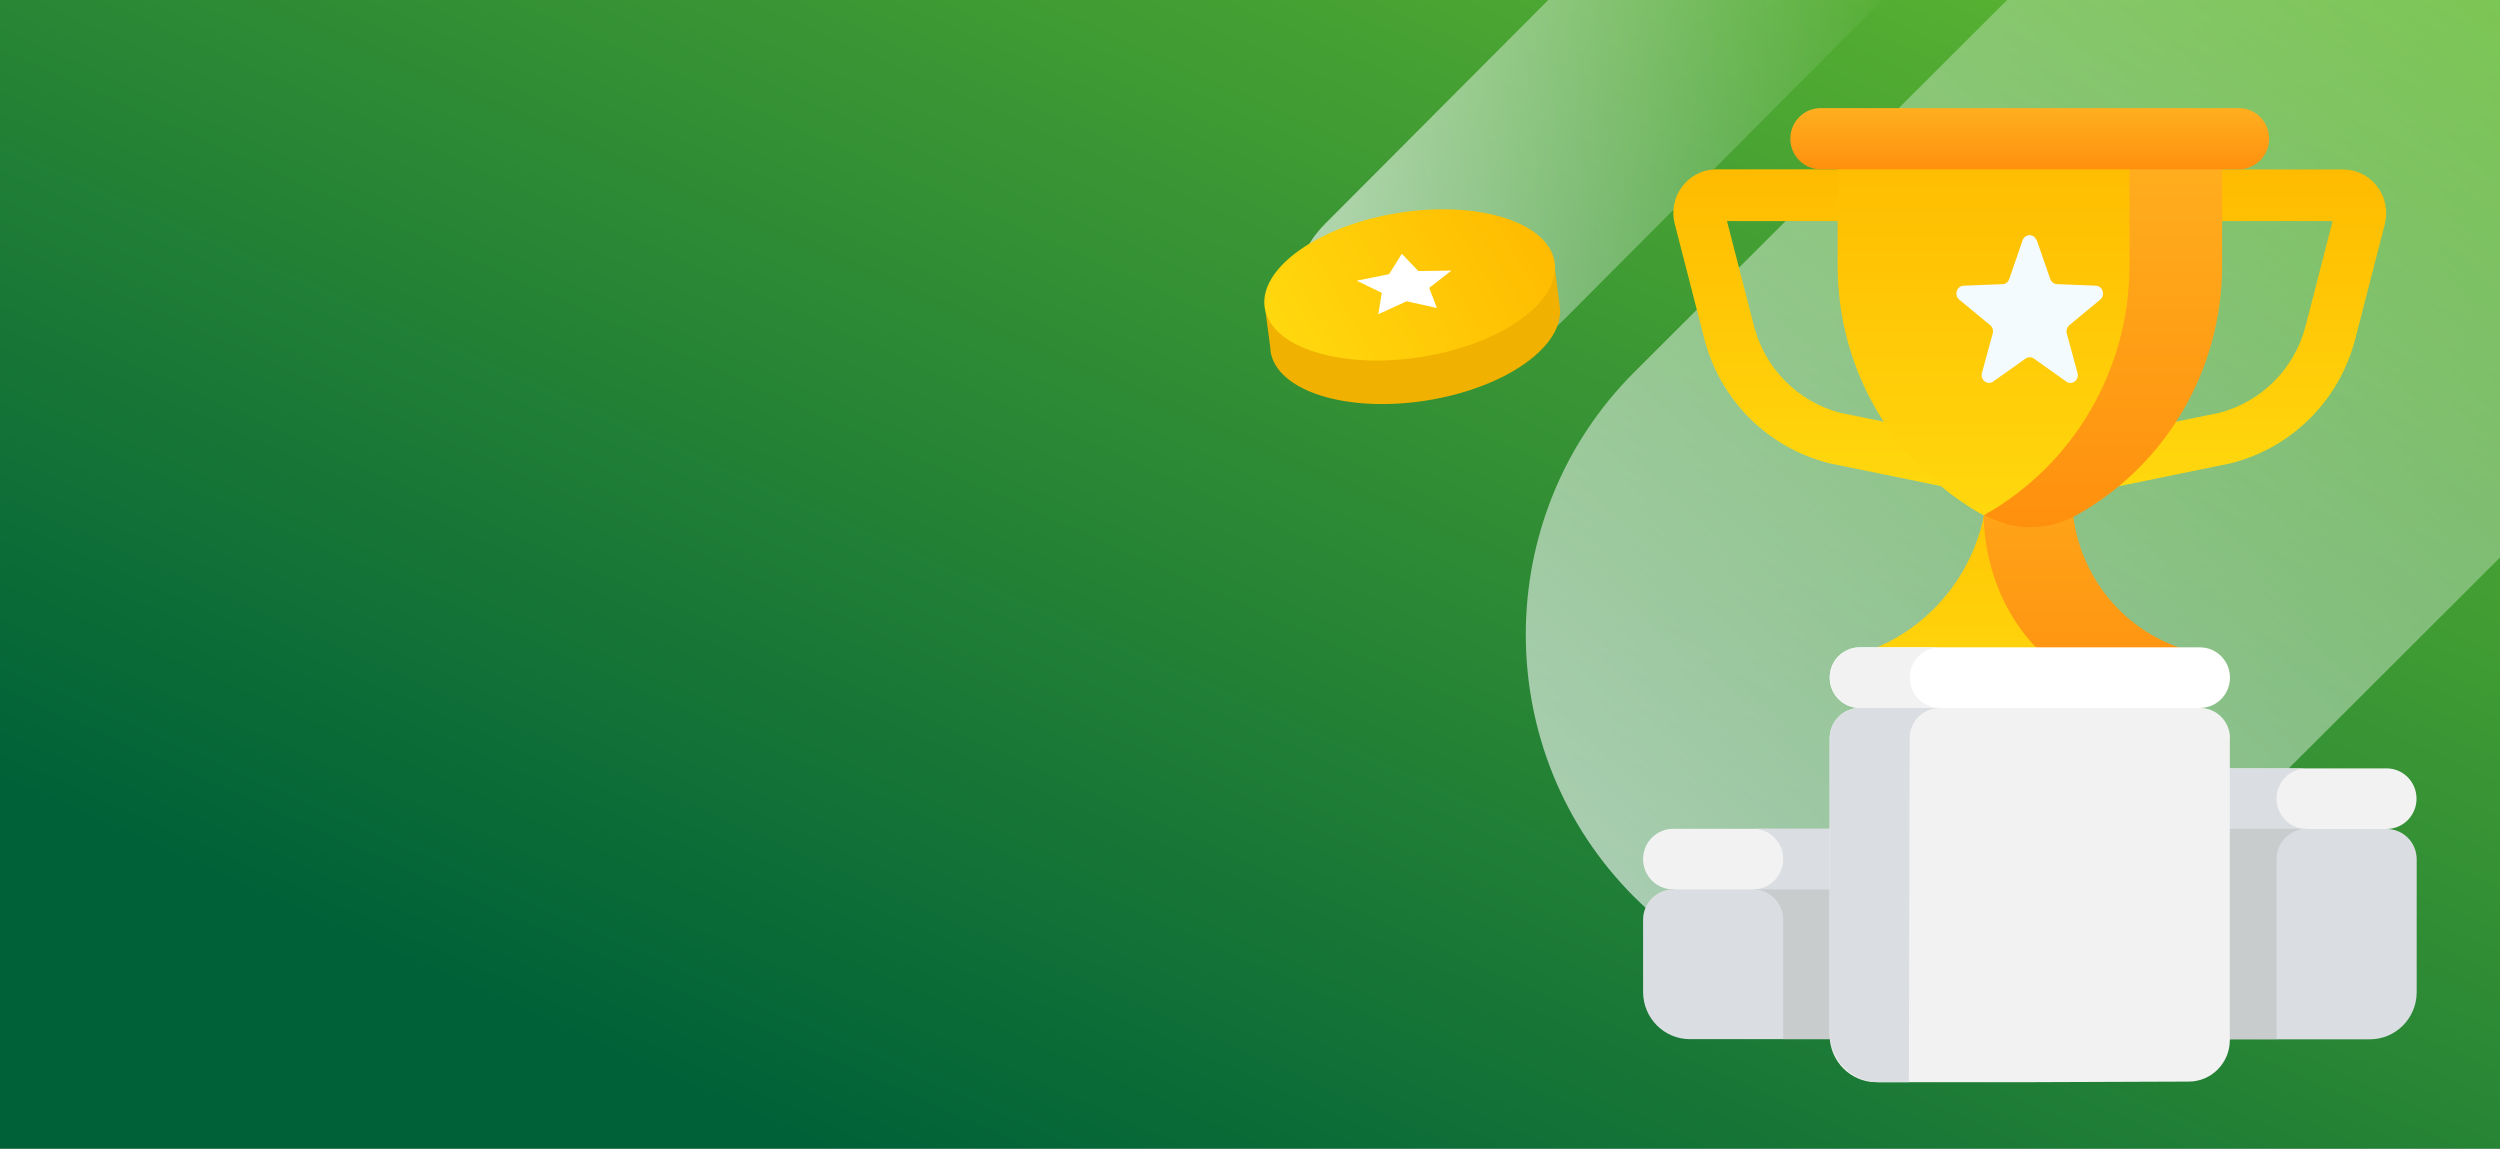 <svg width="185" height="85" viewBox="0 0 185 85" fill="none" xmlns="http://www.w3.org/2000/svg">
<rect x="0" y="0" width="185" height="85" fill="#808080" stroke="none"/>
<g clip-path="url(#clip0_1579_12573)">
<rect width="185" height="85" fill="url(#paint0_linear_1579_12573)"/>
<path opacity="0.9" d="M120.933 27.542L171.482 -22.915C182.182 -33.595 199.685 -33.595 210.385 -22.915C221.085 -12.235 221.085 5.236 210.385 15.916L159.835 66.373C149.135 77.054 131.633 77.054 120.933 66.373C110.233 55.693 110.233 38.222 120.933 27.542Z" fill="url(#paint1_linear_1579_12573)"/>
<path opacity="0.9" d="M115.761 23.624L152.764 -13.496C156.18 -16.921 156.182 -22.473 152.767 -25.897C149.353 -29.321 143.815 -29.319 140.399 -25.894L98.124 16.493C94.707 19.918 96.691 22.204 101.96 25.041C107.229 27.879 112.345 27.049 115.761 23.624Z" fill="url(#paint2_linear_1579_12573)"/>
<path d="M154.83 36.327C154.397 36.327 153.975 36.178 153.632 35.902C153.187 35.534 152.937 34.993 152.937 34.419V14.449C152.937 13.392 153.781 12.541 154.83 12.541H173.389C174.381 12.541 175.305 13.001 175.909 13.794C176.514 14.587 176.719 15.599 176.48 16.576L174.29 25.084C173.126 29.602 169.624 33.12 165.13 34.269C165.096 34.269 165.073 34.281 165.039 34.292L155.206 36.304C155.081 36.327 154.955 36.339 154.83 36.339V36.327ZM156.724 16.358V32.085L164.24 30.544C167.366 29.728 169.807 27.268 170.617 24.118L172.613 16.358H156.724Z" fill="url(#paint3_linear_1579_12573)"/>
<path d="M145.58 36.327C145.454 36.327 145.329 36.316 145.204 36.293L135.371 34.281C135.371 34.281 135.314 34.269 135.28 34.258C130.797 33.108 127.284 29.59 126.12 25.072L123.93 16.565C123.679 15.599 123.885 14.576 124.5 13.783C125.105 12.989 126.029 12.53 127.021 12.53H145.58C146.629 12.53 147.473 13.38 147.473 14.438V34.419C147.473 34.994 147.222 35.534 146.778 35.902C146.435 36.178 146.013 36.327 145.58 36.327ZM136.169 30.545L143.686 32.085V16.358H127.797L129.793 24.118C130.603 27.268 133.044 29.728 136.169 30.545Z" fill="url(#paint4_linear_1579_12573)"/>
<path d="M156.691 50.882C151.775 49.249 148.353 44.156 148.17 38.293C148.364 37.362 148.467 36.408 148.467 35.431V28.947H147.087V35.431C147.087 41.466 143.117 46.778 137.368 48.456V52.376H157.889V51.273L156.691 50.87V50.882Z" fill="url(#paint5_linear_1579_12573)"/>
<path d="M161.857 48.111C156.804 46.64 153.325 41.983 153.325 36.684V28.958H147.086V35.442C147.086 36.419 146.983 37.373 146.789 38.305C146.972 44.168 150.394 49.261 155.31 50.893L156.508 51.296V52.399H163.055V48.479L161.857 48.134V48.111Z" fill="url(#paint6_linear_1579_12573)"/>
<path d="M158.8 20.002V10.345H135.986V19.669C135.986 27.326 140.104 34.384 146.731 38.109C147.222 38.385 147.747 38.604 148.271 38.753C154.784 34.81 158.8 27.705 158.8 20.002Z" fill="url(#paint7_linear_1579_12573)"/>
<path d="M157.58 10.345V19.669C157.58 27.326 153.462 34.384 146.835 38.109C146.823 38.109 146.8 38.132 146.789 38.132C148.945 39.316 151.546 39.305 153.69 38.109C160.329 34.384 164.435 27.326 164.435 19.669V10.345H157.58Z" fill="url(#paint8_linear_1579_12573)"/>
<path fill-rule="evenodd" clip-rule="evenodd" d="M161.07 8H134.732C133.489 8 132.485 9.012 132.485 10.265C132.485 11.518 133.489 12.53 134.732 12.53H158.834C158.834 12.53 158.823 12.53 158.811 12.53H165.667C166.91 12.53 167.914 11.518 167.914 10.265C167.914 9.012 166.921 8 165.678 8H161.081H161.07Z" fill="url(#paint9_linear_1579_12573)"/>
<path d="M150.725 17.784L151.717 20.646C151.797 20.865 151.991 21.014 152.208 21.026L155.094 21.141C155.607 21.164 155.812 21.842 155.413 22.175L153.132 24.061C152.961 24.21 152.881 24.452 152.938 24.67L153.736 27.602C153.873 28.119 153.326 28.544 152.904 28.234L150.508 26.532C150.326 26.406 150.086 26.406 149.892 26.532L147.497 28.234C147.075 28.533 146.527 28.119 146.664 27.602L147.463 24.67C147.52 24.44 147.451 24.199 147.269 24.061L144.987 22.175C144.588 21.842 144.793 21.164 145.307 21.141L148.193 21.026C148.421 21.026 148.615 20.865 148.683 20.646L149.675 17.784C149.847 17.278 150.531 17.278 150.702 17.784H150.725Z" fill="#F4FBFF"/>
<path d="M176.61 61.344L164.017 64.333L151.424 61.344C150.193 61.344 149.2 60.343 149.2 59.102C149.2 57.86 150.193 56.86 151.424 56.86H176.599C177.831 56.86 178.823 57.86 178.823 59.102C178.823 60.343 177.831 61.344 176.599 61.344H176.61Z" fill="#F2F2F2"/>
<path d="M170.69 61.344C169.458 61.344 168.466 60.343 168.466 59.102C168.466 57.86 169.458 56.86 170.69 56.86H151.436C150.204 56.86 149.211 57.86 149.211 59.102C149.211 60.343 150.204 61.344 151.436 61.344L164.029 64.333L170.69 62.758V61.355V61.344Z" fill="#DADDE1"/>
<path d="M176.611 61.344H151.436C150.204 61.344 149.212 62.344 149.212 63.586L164.018 76.91H175.367C177.284 76.91 178.835 75.346 178.835 73.415V63.586C178.835 62.344 177.843 61.344 176.611 61.344Z" fill="#DADDE1"/>
<path d="M164.018 76.898H168.466V63.574C168.466 62.333 169.459 61.332 170.691 61.332H151.436C150.204 61.332 149.212 62.333 149.212 63.574L164.018 76.898Z" fill="#C9CCCD"/>
<path d="M123.813 65.816L136.406 68.805L148.999 65.816C150.231 65.816 151.223 64.816 151.223 63.574C151.223 62.332 150.231 61.332 148.999 61.332H123.813C122.581 61.332 121.589 62.332 121.589 63.574C121.589 64.816 122.581 65.816 123.813 65.816Z" fill="#F2F2F2"/>
<path d="M129.734 65.816C130.966 65.816 131.959 64.816 131.959 63.574C131.959 62.332 130.966 61.332 129.734 61.332H148.989C150.221 61.332 151.213 62.332 151.213 63.574C151.213 64.816 150.221 65.816 148.989 65.816L136.396 68.805L129.734 67.23V65.827V65.816Z" fill="#DADDE1"/>
<path d="M136.395 76.898L151.2 68.057C151.2 66.816 150.208 65.816 148.976 65.816H123.813C122.581 65.816 121.589 66.816 121.589 68.057V73.403C121.589 75.335 123.14 76.898 125.056 76.898H136.395Z" fill="#DADDE1"/>
<path d="M136.407 76.898L151.213 68.057C151.213 66.816 150.221 65.816 148.989 65.816H129.734C130.966 65.816 131.959 66.816 131.959 68.057V76.898H136.407Z" fill="#C9CCCD"/>
<path d="M162.805 52.388L150.212 55.377L137.619 52.388C136.387 52.388 135.395 51.387 135.395 50.146C135.395 48.904 136.387 47.904 137.619 47.904H162.793C164.025 47.904 165.018 48.904 165.018 50.146C165.018 51.387 164.025 52.388 162.793 52.388H162.805Z" fill="white"/>
<path d="M143.549 52.388C142.317 52.388 141.324 51.387 141.324 50.146C141.324 48.904 142.317 47.904 143.549 47.904H137.629C136.397 47.904 135.404 48.904 135.404 50.146C135.404 51.387 136.397 52.388 137.629 52.388L143.549 53.79V52.388Z" fill="#F2F2F2"/>
<path d="M165.018 54.629C165.018 53.388 164.025 52.388 162.793 52.388H137.619C136.387 52.388 135.395 53.388 135.395 54.629V76.599C135.395 78.53 136.946 80.082 138.851 80.082H150.2L161.972 80.037C163.649 80.037 165.006 78.657 165.006 76.967V54.629H165.018Z" fill="#F2F2F2"/>
<path d="M135.395 54.629V76.415C135.395 78.439 137.026 80.082 139.033 80.082H141.258L141.315 54.629C141.315 53.388 142.307 52.388 143.539 52.388H137.619C136.387 52.388 135.395 53.388 135.395 54.629Z" fill="#DADDE1"/>
<path d="M94.022 25.984C94.007 25.88 93.998 25.777 93.997 25.677L93.638 22.998C93.778 23.486 94.041 23.903 94.312 24.225C95.4 21.878 99.18 19.716 103.914 18.974C108.752 18.215 113.081 19.18 114.733 21.169C114.906 20.792 115.049 20.326 115.059 19.824L115.415 22.634C115.862 25.582 111.43 28.721 105.522 29.644C99.614 30.567 94.462 28.931 94.015 25.982L94.022 25.984Z" fill="#F0B100"/>
<path d="M105.153 26.419C111.061 25.495 115.49 22.353 115.046 19.409C114.599 16.46 109.447 14.823 103.538 15.747C97.63 16.67 93.141 19.825 93.588 22.773C94.035 25.722 99.248 27.346 105.156 26.423L105.153 26.419Z" fill="url(#paint10_linear_1579_12573)"/>
<path d="M101.996 23.251L104.09 22.294L106.329 22.793L105.761 21.301L107.405 20.024L104.959 20.058L103.734 18.779L102.792 20.291L100.394 20.771L102.253 21.67L101.996 23.251Z" fill="white"/>
</g>
<defs>
<linearGradient id="paint0_linear_1579_12573" x1="-1.79567e-06" y1="85" x2="80.432" y2="-95.183" gradientUnits="userSpaceOnUse">
<stop offset="0.125" stop-color="#006138"/>
<stop offset="1" stop-color="#83D92E"/>
</linearGradient>
<linearGradient id="paint1_linear_1579_12573" x1="239.81" y1="-55.47" x2="118.802" y2="70.981" gradientUnits="userSpaceOnUse">
<stop offset="0.24" stop-color="white" stop-opacity="0"/>
<stop offset="1" stop-color="white" stop-opacity="0.7"/>
</linearGradient>
<linearGradient id="paint2_linear_1579_12573" x1="155.317" y1="1.495" x2="95.566" y2="1.495" gradientUnits="userSpaceOnUse">
<stop offset="0.24" stop-color="white" stop-opacity="0"/>
<stop offset="1" stop-color="white" stop-opacity="0.7"/>
</linearGradient>
<linearGradient id="paint3_linear_1579_12573" x1="164.757" y1="12.541" x2="164.757" y2="36.339" gradientUnits="userSpaceOnUse">
<stop stop-color="#FFBB00"/>
<stop offset="1" stop-color="#FFD80E"/>
</linearGradient>
<linearGradient id="paint4_linear_1579_12573" x1="135.65" y1="12.53" x2="135.65" y2="36.327" gradientUnits="userSpaceOnUse">
<stop stop-color="#FFBB00"/>
<stop offset="1" stop-color="#FFD80E"/>
</linearGradient>
<linearGradient id="paint5_linear_1579_12573" x1="147.628" y1="28.947" x2="147.628" y2="52.376" gradientUnits="userSpaceOnUse">
<stop stop-color="#FFBB00"/>
<stop offset="1" stop-color="#FFD80E"/>
</linearGradient>
<linearGradient id="paint6_linear_1579_12573" x1="154.922" y1="28.958" x2="154.922" y2="52.399" gradientUnits="userSpaceOnUse">
<stop stop-color="#FFAF1F"/>
<stop offset="1" stop-color="#FF900E"/>
</linearGradient>
<linearGradient id="paint7_linear_1579_12573" x1="147.393" y1="10.345" x2="147.393" y2="38.753" gradientUnits="userSpaceOnUse">
<stop stop-color="#FFBB00"/>
<stop offset="1" stop-color="#FFD80E"/>
</linearGradient>
<linearGradient id="paint8_linear_1579_12573" x1="155.612" y1="10.345" x2="155.612" y2="39.013" gradientUnits="userSpaceOnUse">
<stop stop-color="#FFAF1F"/>
<stop offset="1" stop-color="#FF900E"/>
</linearGradient>
<linearGradient id="paint9_linear_1579_12573" x1="150.199" y1="8" x2="150.199" y2="12.53" gradientUnits="userSpaceOnUse">
<stop stop-color="#FFAF1F"/>
<stop offset="1" stop-color="#FF900E"/>
</linearGradient>
<linearGradient id="paint10_linear_1579_12573" x1="113.246" y1="15.908" x2="95.365" y2="26.231" gradientUnits="userSpaceOnUse">
<stop stop-color="#FFBB00"/>
<stop offset="1" stop-color="#FFD80E"/>
</linearGradient>
<clipPath id="clip0_1579_12573">
<rect width="185" height="85" fill="white"/>
</clipPath>
</defs>
</svg>
